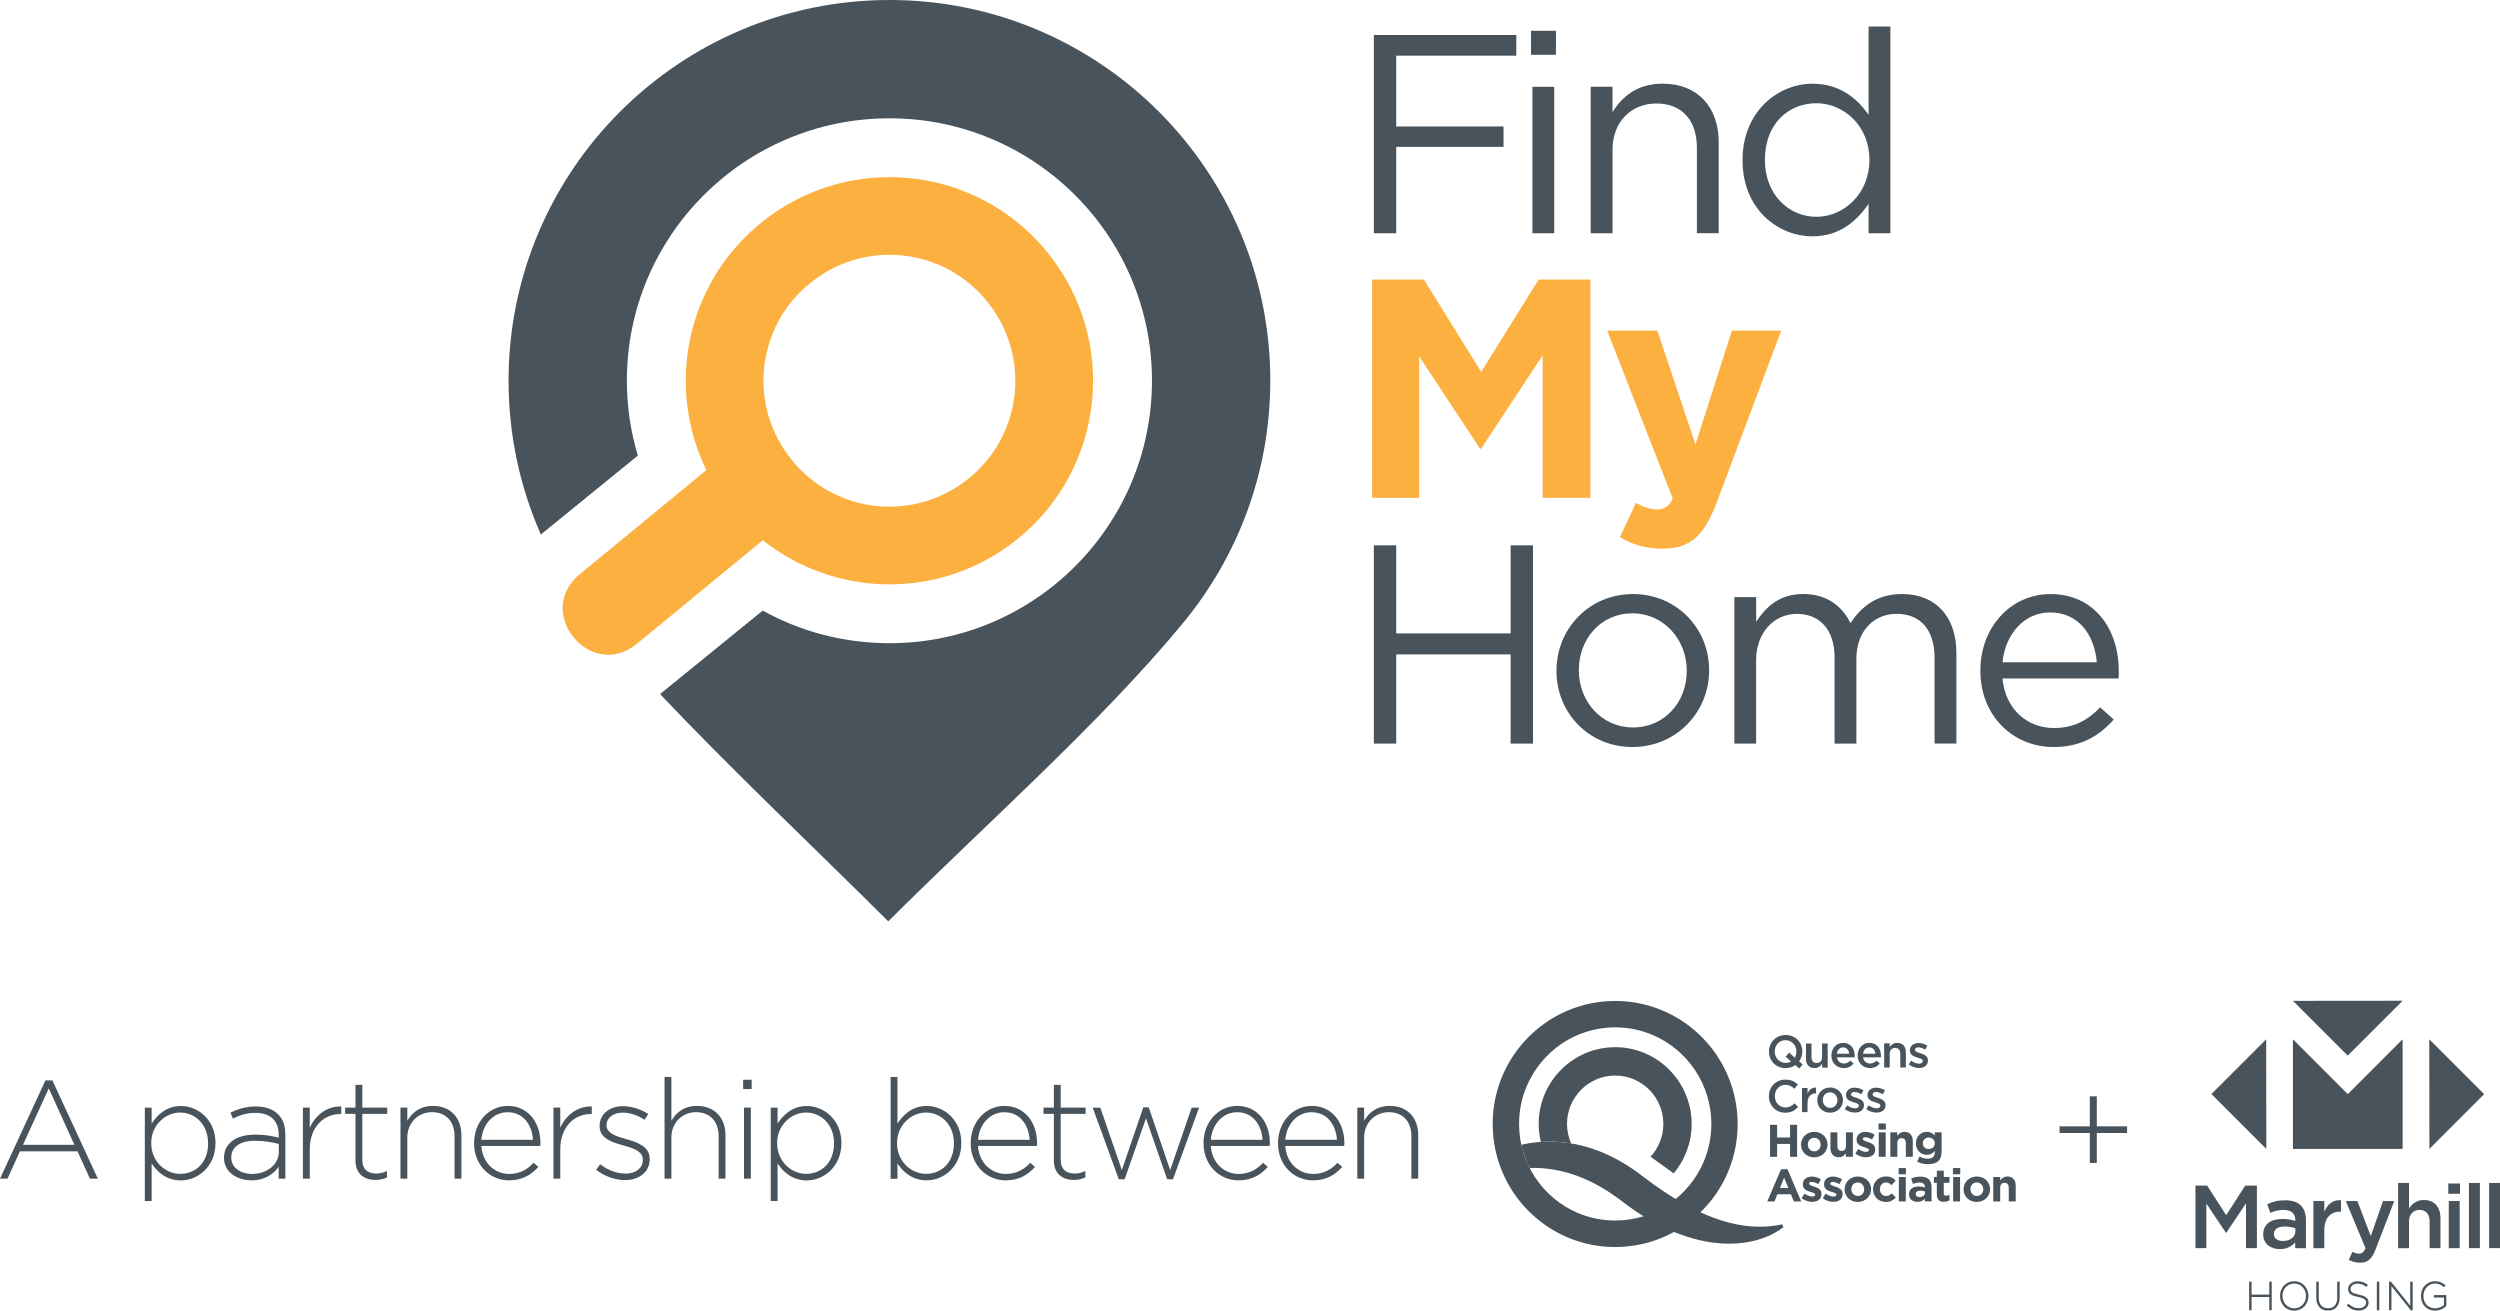 <svg xmlns="http://www.w3.org/2000/svg" xmlns:xlink="http://www.w3.org/1999/xlink" version="1.1" id="Layer_1" x="0px" y="0px" style="enable-background:new 0 0 841.89 595.28;" xml:space="preserve" viewBox="176.47 169.21 479.24 251.25">
<style type="text/css">
	.st0{fill:#48535B;}
	.st1{fill:#FBB040;}
</style>
<g>
	<path class="st0" d="M347,169.21c-40.32,0-73.04,32.7-73.04,72.96c0,10.5,2.21,20.47,6.19,29.5l18.59-15.12   c-1.36-4.56-2.1-9.34-2.1-14.38c0-27.76,22.52-50.28,50.35-50.28c27.78,0,50.31,22.52,50.31,50.28c0,27.82-22.53,50.34-50.31,50.34   c-8.82,0-17.11-2.26-24.31-6.25l-19.68,16c13.75,14.54,29.51,29.39,43.75,43.57c18.05-18.05,40.73-38.05,56.48-57.16   c10.45-12.65,16.75-28.81,16.75-46.51C419.98,201.91,387.27,169.21,347,169.21"/>
	<path class="st1" d="M328.21,257.34c8.35,10.4,23.52,12.02,33.91,3.62c10.39-8.34,12.02-23.52,3.62-33.91   c-8.34-10.4-23.52-12.02-33.91-3.62C321.42,231.78,319.8,246.95,328.21,257.34 M287.61,279.28l24.27-19.95   c-7.82-16.01-3.89-35.85,10.6-47.5c16.8-13.55,41.37-10.92,54.87,5.88c13.55,16.79,10.92,41.36-5.87,54.86   c-14.5,11.7-34.76,11.33-48.78,0.2l-24.2,19.9C289.61,299.86,278.79,286.52,287.61,279.28"/>
	<path class="st0" d="M560.34,296.17c0.54-5.48,4.23-9.56,9.12-9.56c5.59,0,8.52,4.45,8.96,9.56H560.34z M570.11,312.41   c5.32,0,8.74-2.12,11.56-5.27l-2.61-2.33c-2.28,2.39-5,3.96-8.85,3.96c-4.99,0-9.28-3.42-9.88-9.5h22.26   c0.05-0.49,0.05-0.81,0.05-1.36c0-8.2-4.78-14.82-13.08-14.82c-7.76,0-13.46,6.52-13.46,14.61v0.11   C556.11,306.49,562.41,312.41,570.11,312.41 M508.93,311.75h4.18v-16.01c0-5.16,3.37-8.85,7.82-8.85c4.45,0,7.22,3.1,7.22,8.36   v16.5h4.18v-16.18c0-5.54,3.47-8.69,7.71-8.69c4.56,0,7.28,3.04,7.28,8.47v16.39h4.18v-17.37c0-6.95-3.96-11.29-10.42-11.29   c-4.88,0-7.87,2.5-9.88,5.59c-1.52-3.15-4.45-5.59-9.01-5.59c-4.72,0-7.22,2.55-9.07,5.32v-4.72h-4.18V311.75z M489.5,308.66   c-5.92,0-10.37-4.89-10.37-10.91v-0.11c0-5.92,4.18-10.86,10.26-10.86c5.92,0,10.42,4.94,10.42,10.96v0.11   C499.81,303.77,495.58,308.66,489.5,308.66 M489.39,312.41c8.47,0,14.71-6.73,14.71-14.66v-0.11c0-7.93-6.19-14.55-14.6-14.55   c-8.47,0-14.66,6.73-14.66,14.66v0.11C474.84,305.79,480.98,312.41,489.39,312.41 M439.83,311.75h4.29v-17.1h21.93v17.1h4.29v-38   h-4.29v16.88h-21.93v-16.88h-4.29V311.75z"/>
	<path class="st1" d="M501.48,254.42l-7.29-21.82h-9.63l12.56,32.17c-0.78,1.61-1.61,2.09-3.17,2.09c-1.2,0-2.69-0.54-3.89-1.26   l-3.05,6.58c2.33,1.37,4.78,2.21,8.07,2.21c5.44,0,8.07-2.45,10.52-8.97l12.32-32.82h-9.45L501.48,254.42z M439.48,264.65h9.03   V237.5l11.66,17.7h0.24l11.78-17.88v27.32h9.15V222.8h-9.92l-11,17.7l-11-17.7h-9.92V264.65z"/>
	<path class="st0" d="M524.68,210.77c-5.27,0-9.88-4.23-9.88-10.86v-0.11c0-6.79,4.45-10.8,9.88-10.8c5.21,0,10.15,4.34,10.15,10.8   v0.11C534.83,206.37,529.89,210.77,524.68,210.77 M523.92,214.51c5.16,0,8.47-2.88,10.75-6.24v5.65h4.18v-39.63h-4.18v16.94   c-2.17-3.15-5.54-5.97-10.75-5.97c-6.73,0-13.41,5.43-13.41,14.6v0.11C510.51,209.19,517.19,214.51,523.92,214.51 M481.41,213.92   h4.18v-16.07c0-5.27,3.58-8.8,8.41-8.8c4.94,0,7.76,3.26,7.76,8.47v16.4h4.18v-17.43c0-6.68-3.96-11.24-10.75-11.24   c-4.83,0-7.76,2.44-9.61,5.48v-4.89h-4.18V213.92z M470.23,213.92h4.18v-28.07h-4.18V213.92z M469.96,179.72h4.78v-4.61h-4.78   V179.72z M439.83,213.92h4.29v-16.56h20.57v-3.91h-20.57v-13.57h23.02v-3.96h-27.31V213.92z"/>
	<path class="st0" d="M577.08,392.14h1.34v-5.74h5.8v-1.28h-5.8v-5.75h-1.34v5.75h-5.8v1.28h5.8V392.14z M436.66,395.16h1.31v-7.88   c0-2.83,2.06-4.87,4.73-4.87c2.75,0,4.33,1.84,4.33,4.65v8.1h1.31v-8.34c0-3.26-2-5.61-5.45-5.61c-2.49,0-4.01,1.26-4.92,2.86   v-2.54h-1.31V395.16z M422.85,387.71c0.24-3.02,2.33-5.29,5.02-5.29c3.13,0,4.7,2.54,4.89,5.29H422.85z M428.14,395.48   c2.62,0,4.25-1.07,5.64-2.57l-0.91-0.8c-1.12,1.2-2.56,2.14-4.68,2.14c-2.67,0-5.1-1.98-5.34-5.37h11.3   c0.03-0.21,0.03-0.29,0.03-0.54c0-4.04-2.43-7.13-6.25-7.13c-3.69,0-6.47,3.15-6.47,7.11v0.05   C421.46,392.62,424.55,395.48,428.14,395.48 M408.58,387.71c0.24-3.02,2.33-5.29,5.03-5.29c3.13,0,4.7,2.54,4.89,5.29H408.58z    M413.87,395.48c2.62,0,4.25-1.07,5.64-2.57l-0.91-0.8c-1.12,1.2-2.57,2.14-4.68,2.14c-2.67,0-5.1-1.98-5.35-5.37h11.3   c0.03-0.21,0.03-0.29,0.03-0.54c0-4.04-2.43-7.13-6.25-7.13c-3.69,0-6.47,3.15-6.47,7.11v0.05   C407.19,392.62,410.29,395.48,413.87,395.48 M390.94,395.27h1.12l4.09-11.68l4.06,11.68h1.12l5-13.73h-1.42l-4.12,11.97   l-4.11-12.03h-1.04l-4.12,12.03l-4.12-11.97h-1.47L390.94,395.27z M382.31,395.4c0.85,0,1.52-0.16,2.22-0.48v-1.23   c-0.77,0.35-1.34,0.48-2,0.48c-1.58,0-2.73-0.7-2.73-2.65v-8.79h4.78v-1.2h-4.78v-4.35h-1.31v4.35h-1.98v1.2h1.98v8.93   C378.49,394.25,380.2,395.4,382.31,395.4 M363.95,387.71c0.24-3.02,2.33-5.29,5.02-5.29c3.13,0,4.7,2.54,4.89,5.29H363.95z    M369.24,395.48c2.62,0,4.25-1.07,5.64-2.57l-0.91-0.8c-1.12,1.2-2.57,2.14-4.68,2.14c-2.67,0-5.1-1.98-5.35-5.37h11.3   c0.03-0.21,0.03-0.29,0.03-0.54c0-4.04-2.43-7.13-6.25-7.13c-3.69,0-6.47,3.15-6.47,7.11v0.05   C362.56,392.62,365.66,395.48,369.24,395.48 M353.99,394.23c-2.83,0-5.56-2.35-5.56-5.85v-0.05c0-3.47,2.73-5.85,5.56-5.85   c2.86,0,5.34,2.3,5.34,5.88v0.05C359.33,392.06,356.95,394.23,353.99,394.23 M354.12,395.48c3.29,0,6.63-2.7,6.63-7.13v-0.05   c0-4.44-3.34-7.08-6.63-7.08c-2.7,0-4.44,1.58-5.61,3.37v-8.92h-1.31v19.51h1.31v-2.94C349.63,393.93,351.39,395.48,354.12,395.48    M331.01,394.23c-2.83,0-5.56-2.35-5.56-5.85v-0.05c0-3.47,2.73-5.85,5.56-5.85c2.86,0,5.34,2.3,5.34,5.88v0.05   C336.35,392.06,333.97,394.23,331.01,394.23 M324.22,399.44h1.31v-7.21c1.12,1.71,2.89,3.26,5.61,3.26c3.29,0,6.63-2.7,6.63-7.13   v-0.05c0-4.44-3.34-7.08-6.63-7.08c-2.7,0-4.44,1.58-5.61,3.37v-3.05h-1.31V399.44z M319.09,395.16h1.31v-13.63h-1.31V395.16z    M318.93,377.98h1.63v-1.79h-1.63V377.98z M303.86,395.16h1.31v-7.88c0-2.83,2.06-4.87,4.73-4.87c2.75,0,4.33,1.84,4.33,4.65v8.1   h1.31v-8.34c0-3.26-2.01-5.61-5.45-5.61c-2.49,0-4.01,1.26-4.92,2.86v-8.42h-1.31V395.16z M296.32,395.43c2.62,0,4.7-1.55,4.7-3.98   v-0.05c0-2.4-2.3-3.21-4.49-3.82c-1.95-0.56-3.79-1.12-3.79-2.65v-0.05c0-1.36,1.23-2.38,3.1-2.38c1.44,0,2.94,0.53,4.2,1.36   l0.7-1.1c-1.36-0.91-3.21-1.5-4.84-1.5c-2.65,0-4.49,1.58-4.49,3.77v0.05c0,2.43,2.46,3.1,4.68,3.74c1.9,0.53,3.61,1.12,3.61,2.72   v0.05c0,1.58-1.44,2.59-3.29,2.59c-1.74,0-3.39-0.64-4.89-1.79l-0.77,1.04C292.18,394.63,294.34,395.43,296.32,395.43    M282.56,395.16h1.31v-5.59c0-4.43,2.75-6.81,5.91-6.81h0.13v-1.44c-2.7-0.11-4.97,1.66-6.04,4.09v-3.88h-1.31V395.16z    M268.74,387.71c0.24-3.02,2.32-5.29,5.02-5.29c3.13,0,4.7,2.54,4.89,5.29H268.74z M274.03,395.48c2.62,0,4.25-1.07,5.64-2.57   l-0.91-0.8c-1.12,1.2-2.57,2.14-4.68,2.14c-2.67,0-5.1-1.98-5.34-5.37h11.3c0.03-0.21,0.03-0.29,0.03-0.54   c0-4.04-2.43-7.13-6.25-7.13c-3.69,0-6.47,3.15-6.47,7.11v0.05C267.35,392.62,270.45,395.48,274.03,395.48 M253.24,395.16h1.31   v-7.88c0-2.83,2.06-4.87,4.73-4.87c2.75,0,4.33,1.84,4.33,4.65v8.1h1.31v-8.34c0-3.26-2-5.61-5.45-5.61   c-2.48,0-4.01,1.26-4.92,2.86v-2.54h-1.31V395.16z M248.43,395.4c0.85,0,1.52-0.16,2.22-0.48v-1.23c-0.77,0.35-1.34,0.48-2,0.48   c-1.58,0-2.73-0.7-2.73-2.65v-8.79h4.78v-1.2h-4.78v-4.35h-1.31v4.35h-1.98v1.2h1.98v8.93C244.61,394.25,246.32,395.4,248.43,395.4    M234.54,395.16h1.31v-5.59c0-4.43,2.75-6.81,5.91-6.81h0.13v-1.44c-2.7-0.11-4.97,1.66-6.04,4.09v-3.88h-1.31V395.16z    M224.76,394.25c-2.09,0-3.96-1.15-3.96-3.13v-0.05c0-1.9,1.6-3.18,4.49-3.18c1.95,0,3.48,0.32,4.62,0.61v1.55   C229.91,392.54,227.54,394.25,224.76,394.25 M224.68,395.48c2.59,0,4.28-1.28,5.21-2.59v2.27h1.28v-8.5c0-1.68-0.48-2.94-1.39-3.85   c-0.99-0.99-2.46-1.5-4.3-1.5c-1.87,0-3.34,0.48-4.84,1.18l0.48,1.15c1.26-0.64,2.62-1.1,4.28-1.1c2.81,0,4.49,1.42,4.49,4.17v0.59   c-1.31-0.35-2.62-0.59-4.52-0.59c-3.53,0-5.96,1.6-5.96,4.44v0.05C219.41,394.04,222.14,395.48,224.68,395.48 M211.02,394.23   c-2.83,0-5.56-2.35-5.56-5.85v-0.05c0-3.47,2.73-5.85,5.56-5.85c2.86,0,5.34,2.3,5.34,5.88v0.05   C216.37,392.06,213.99,394.23,211.02,394.23 M204.23,399.44h1.31v-7.21c1.12,1.71,2.89,3.26,5.61,3.26c3.29,0,6.63-2.7,6.63-7.13   v-0.05c0-4.44-3.34-7.08-6.63-7.08c-2.7,0-4.44,1.58-5.61,3.37v-3.05h-1.31V399.44z M180.88,388.67l4.94-10.82l4.92,10.82H180.88z    M176.47,395.16h1.44l2.38-5.24h11.04l2.38,5.24h1.52l-8.71-18.84h-1.34L176.47,395.16z"/>
	<path class="st0" d="M503.08,391.87c-1.4,3.32-3.74,6.15-6.68,8.15c-2.94,2-6.48,3.16-10.3,3.16c-2.55,0-4.97-0.52-7.17-1.45   c-3.3-1.4-6.12-3.75-8.11-6.71c-1.99-2.96-3.15-6.51-3.15-10.35c0-2.56,0.51-4.99,1.45-7.21c1.4-3.32,3.74-6.15,6.68-8.15   c2.95-2,6.48-3.16,10.3-3.16c2.55,0,4.97,0.52,7.17,1.46c3.31,1.4,6.12,3.75,8.11,6.71c1.99,2.96,3.14,6.51,3.15,10.35   C504.52,387.23,504.01,389.66,503.08,391.87 M507.72,375.49c-1.78-4.23-4.76-7.83-8.5-10.37c-3.74-2.54-8.27-4.03-13.13-4.03   c-3.23,0-6.33,0.66-9.14,1.86c-4.22,1.79-7.8,4.78-10.33,8.54c-2.53,3.76-4.01,8.31-4.01,13.19c0,3.25,0.66,6.36,1.85,9.18   c1.78,4.24,4.76,7.83,8.5,10.37c3.74,2.54,8.27,4.03,13.13,4.03c3.23,0,6.33-0.66,9.14-1.85c4.21-1.79,7.79-4.78,10.33-8.54   c2.53-3.76,4.01-8.31,4.01-13.18C509.57,381.42,508.91,378.31,507.72,375.49"/>
	<path class="st0" d="M518.09,403.9c-1.06,0.25-2.12,0.38-3.17,0.44c-1.45,0.08-2.88-0.01-4.28-0.21c-2.8-0.41-5.46-1.29-8.01-2.44   c-2.56-1.14-4.99-2.59-7.36-4.18c-1.18-0.79-2.36-1.64-3.49-2.5l-0.91-0.69c-0.33-0.24-0.66-0.49-0.99-0.72   c-0.67-0.47-1.36-0.92-2.07-1.35c-2.83-1.71-5.97-3.02-9.27-3.69c-1.65-0.33-3.33-0.5-5.01-0.51c-1.68,0.01-3.35,0.16-4.97,0.5   c-0.13,0.03-0.31,0.07-0.46,0.11c0.34,1.56,0.88,3.05,1.59,4.44c1.27-0.03,2.31,0.01,3.55,0.17c1.35,0.16,2.67,0.44,3.96,0.82   c2.59,0.76,5.05,1.94,7.38,3.42c0.58,0.37,1.15,0.76,1.72,1.16c0.28,0.2,0.56,0.41,0.84,0.62l0.44,0.33l0.46,0.35   c1.29,0.97,2.6,1.86,3.98,2.69c2.75,1.67,5.72,3.03,8.87,3.93c3.14,0.89,6.49,1.28,9.76,0.86c1.63-0.21,3.23-0.62,4.72-1.26   c0.74-0.32,1.46-0.7,2.13-1.13c0.29-0.19,0.58-0.4,0.85-0.61L518.09,403.9z"/>
	<path class="st0" d="M473.52,388.04c1.38,0.01,2.76,0.13,4.13,0.36c-0.5-1.14-0.79-2.4-0.79-3.73c0-5.12,4.14-9.28,9.24-9.28   c5.09,0,9.23,4.16,9.23,9.28c0,2.42-0.94,4.62-2.45,6.28l4.43,3.19c2.15-2.56,3.44-5.87,3.44-9.47c0-8.12-6.58-14.72-14.66-14.72   c-8.08,0-14.66,6.6-14.66,14.72c0,1.19,0.14,2.34,0.41,3.44C472.4,388.07,472.96,388.05,473.52,388.04"/>
	<path class="st0" d="M515.25,399.52h1.38l0.56-1.38h2.59l0.56,1.38h1.41l-2.62-6.17h-1.24L515.25,399.52z M517.67,396.95l0.81-1.99   l0.81,1.99H517.67z M523.85,399.6c1.02,0,1.79-0.47,1.79-1.52v-0.02c0-0.86-0.76-1.17-1.42-1.39c-0.51-0.17-0.95-0.3-0.95-0.56   v-0.02c0-0.18,0.17-0.32,0.49-0.32c0.34,0,0.81,0.17,1.27,0.44l0.51-0.92c-0.51-0.34-1.15-0.54-1.75-0.54   c-0.95,0-1.72,0.54-1.72,1.49v0.02c0,0.91,0.75,1.22,1.4,1.41c0.52,0.16,0.97,0.25,0.97,0.54v0.02c0,0.21-0.18,0.35-0.56,0.35   c-0.44,0-0.97-0.19-1.48-0.56l-0.57,0.88C522.46,399.38,523.19,399.6,523.85,399.6 M527.89,399.6c1.02,0,1.8-0.47,1.8-1.52v-0.02   c0-0.86-0.76-1.17-1.42-1.39c-0.51-0.17-0.95-0.3-0.95-0.56v-0.02c0-0.18,0.17-0.32,0.49-0.32c0.34,0,0.81,0.17,1.27,0.44   l0.51-0.92c-0.51-0.34-1.15-0.54-1.75-0.54c-0.94,0-1.71,0.54-1.71,1.49v0.02c0,0.91,0.74,1.22,1.4,1.41   c0.52,0.16,0.97,0.25,0.97,0.54v0.02c0,0.21-0.18,0.35-0.56,0.35c-0.44,0-0.97-0.19-1.48-0.56l-0.57,0.88   C526.5,399.38,527.24,399.6,527.89,399.6 M532.6,399.62c1.46,0,2.55-1.09,2.55-2.44v-0.02c0-1.35-1.08-2.42-2.53-2.42   c-1.46,0-2.55,1.09-2.55,2.44v0.02C530.07,398.54,531.14,399.62,532.6,399.62 M532.61,398.47c-0.74,0-1.24-0.6-1.24-1.29v-0.02   c0-0.69,0.46-1.28,1.22-1.28c0.74,0,1.23,0.6,1.23,1.3v0.02C533.83,397.89,533.38,398.47,532.61,398.47 M537.97,399.62   c0.94,0,1.46-0.36,1.92-0.86l-0.78-0.79c-0.32,0.3-0.63,0.5-1.08,0.5c-0.73,0-1.19-0.58-1.19-1.29v-0.02   c0-0.69,0.47-1.28,1.14-1.28c0.47,0,0.77,0.2,1.07,0.52l0.81-0.88c-0.44-0.49-0.99-0.79-1.88-0.79c-1.43,0-2.46,1.1-2.46,2.44v0.02   C535.53,398.54,536.56,399.62,537.97,399.62 M540.43,394.31h1.4v-1.18h-1.4V394.31z M540.47,399.52h1.33v-4.69h-1.33V399.52z    M544.03,399.6c0.65,0,1.09-0.24,1.42-0.6v0.51h1.29v-2.72c0-0.63-0.16-1.15-0.51-1.5c-0.33-0.33-0.86-0.53-1.58-0.53   c-0.8,0-1.31,0.15-1.82,0.38l0.33,1.01c0.43-0.16,0.79-0.25,1.29-0.25c0.67,0,1.01,0.31,1.01,0.86v0.08   c-0.33-0.12-0.67-0.19-1.15-0.19c-1.11,0-1.89,0.47-1.89,1.5v0.02C542.42,399.1,543.15,399.6,544.03,399.6 M544.43,398.69   c-0.43,0-0.73-0.21-0.73-0.57v-0.02c0-0.42,0.35-0.65,0.92-0.65c0.32,0,0.62,0.07,0.85,0.18v0.24   C545.47,398.34,545.05,398.69,544.43,398.69 M549.12,399.59c0.45,0,0.77-0.11,1.05-0.27v-1.07c-0.19,0.11-0.41,0.17-0.66,0.17   c-0.3,0-0.43-0.15-0.43-0.46v-2.01h1.1v-1.13h-1.1v-1.2h-1.33v1.2h-0.56v1.13h0.56v2.22C547.75,399.27,548.3,399.59,549.12,399.59    M550.84,394.31h1.4v-1.18h-1.4V394.31z M550.88,399.52h1.33v-4.69h-1.33V399.52z M555.41,399.62c1.46,0,2.55-1.09,2.55-2.44v-0.02   c0-1.35-1.08-2.42-2.53-2.42c-1.46,0-2.55,1.09-2.55,2.44v0.02C552.88,398.54,553.96,399.62,555.41,399.62 M555.43,398.47   c-0.74,0-1.23-0.6-1.23-1.29v-0.02c0-0.69,0.45-1.28,1.22-1.28c0.74,0,1.24,0.6,1.24,1.3v0.02   C556.65,397.89,556.19,398.47,555.43,398.47 M558.57,399.52h1.33v-2.62c0-0.63,0.33-0.95,0.83-0.95c0.51,0,0.81,0.32,0.81,0.95   v2.62h1.33v-3.04c0-1.08-0.59-1.74-1.59-1.74c-0.68,0-1.07,0.36-1.38,0.75v-0.66h-1.33V399.52z"/>
	<path class="st0" d="M515.78,390.96h1.35v-2.46h2.49v2.46h1.35v-6.13h-1.35v2.43h-2.49v-2.43h-1.35V390.96z M524.25,391.07   c1.46,0,2.55-1.09,2.55-2.44v-0.02c0-1.35-1.07-2.43-2.53-2.43c-1.46,0-2.55,1.1-2.55,2.44v0.02   C521.71,389.99,522.79,391.07,524.25,391.07 M524.26,389.92c-0.74,0-1.23-0.6-1.23-1.3v-0.02c0-0.69,0.46-1.28,1.22-1.28   c0.74,0,1.23,0.61,1.23,1.3v0.02C525.48,389.33,525.02,389.92,524.26,389.92 M528.96,391.05c0.67,0,1.07-0.36,1.37-0.75v0.66h1.33   v-4.69h-1.33v2.62c0,0.63-0.32,0.95-0.83,0.95c-0.51,0-0.81-0.32-0.81-0.95v-2.62h-1.33v3.04   C527.37,390.38,527.96,391.05,528.96,391.05 M534.15,391.05c1.02,0,1.79-0.47,1.79-1.52v-0.02c0-0.86-0.76-1.18-1.42-1.39   c-0.51-0.18-0.96-0.3-0.96-0.56v-0.02c0-0.19,0.17-0.33,0.49-0.33c0.34,0,0.81,0.17,1.27,0.44l0.51-0.92   c-0.51-0.34-1.16-0.54-1.75-0.54c-0.95,0-1.71,0.54-1.71,1.49v0.02c0,0.91,0.74,1.22,1.4,1.41c0.52,0.16,0.97,0.25,0.97,0.54v0.02   c0,0.21-0.18,0.35-0.56,0.35c-0.44,0-0.97-0.19-1.48-0.56l-0.57,0.88C532.76,390.83,533.5,391.05,534.15,391.05 M536.58,385.75h1.4   v-1.18h-1.4V385.75z M536.62,390.96h1.33v-4.69h-1.33V390.96z M538.85,390.96h1.33v-2.62c0-0.63,0.32-0.95,0.83-0.95   c0.51,0,0.8,0.32,0.8,0.95v2.62h1.33v-3.04c0-1.08-0.59-1.74-1.59-1.74c-0.68,0-1.07,0.36-1.38,0.75v-0.66h-1.33V390.96z    M546.05,392.38c0.91,0,1.59-0.19,2.02-0.63c0.4-0.39,0.6-1.01,0.6-1.85v-3.63h-1.33v0.61c-0.36-0.39-0.79-0.7-1.51-0.7   c-1.08,0-2.08,0.79-2.08,2.19v0.02c0,1.39,0.99,2.19,2.08,2.19c0.71,0,1.14-0.29,1.53-0.76v0.23c0,0.84-0.43,1.28-1.34,1.28   c-0.62,0-1.1-0.16-1.58-0.43l-0.46,1C544.57,392.2,545.29,392.38,546.05,392.38 M546.21,389.47c-0.65,0-1.14-0.44-1.14-1.09v-0.02   c0-0.64,0.49-1.09,1.14-1.09c0.65,0,1.15,0.45,1.15,1.09v0.02C547.36,389.03,546.86,389.47,546.21,389.47"/>
	<path class="st0" d="M518.68,382.51c1.15,0,1.84-0.42,2.49-1.09l-0.69-0.7c-0.52,0.49-1.01,0.79-1.76,0.79   c-1.17,0-2.02-0.97-2.02-2.17v-0.02c0-1.2,0.86-2.16,2.02-2.16c0.7,0,1.23,0.3,1.71,0.76l0.69-0.8c-0.59-0.56-1.27-0.95-2.4-0.95   c-1.86,0-3.16,1.43-3.16,3.17v0.02C515.56,381.12,516.89,382.51,518.68,382.51 M521.91,382.4h1.06v-1.76   c0-1.23,0.65-1.83,1.57-1.83h0.06v-1.12c-0.81-0.04-1.35,0.44-1.63,1.13v-1.04h-1.06V382.4z M527.28,382.51   c1.43,0,2.48-1.09,2.48-2.41v-0.02c0-1.32-1.04-2.4-2.46-2.4c-1.42,0-2.47,1.09-2.47,2.41v0.02   C524.83,381.43,525.87,382.51,527.28,382.51 M527.3,381.58c-0.82,0-1.41-0.67-1.41-1.48v-0.02c0-0.81,0.54-1.47,1.39-1.47   c0.83,0,1.42,0.67,1.42,1.49v0.02C528.7,380.92,528.16,381.58,527.3,381.58 M532.07,382.49c0.96,0,1.72-0.48,1.72-1.45v-0.02   c0-0.83-0.76-1.14-1.43-1.35c-0.54-0.18-1.04-0.31-1.04-0.66V379c0-0.26,0.23-0.46,0.65-0.46c0.39,0,0.86,0.16,1.3,0.44l0.42-0.75   c-0.49-0.32-1.12-0.52-1.7-0.52c-0.92,0-1.65,0.53-1.65,1.41v0.02c0,0.88,0.76,1.16,1.44,1.36c0.54,0.17,1.03,0.29,1.03,0.65v0.02   c0,0.31-0.26,0.5-0.72,0.5c-0.47,0-1.01-0.19-1.51-0.57l-0.47,0.72C530.69,382.26,531.41,382.49,532.07,382.49 M536.2,382.49   c0.96,0,1.72-0.48,1.72-1.45v-0.02c0-0.83-0.76-1.14-1.44-1.35c-0.54-0.18-1.04-0.31-1.04-0.66V379c0-0.26,0.24-0.46,0.65-0.46   c0.38,0,0.86,0.16,1.3,0.44l0.42-0.75c-0.49-0.32-1.12-0.52-1.7-0.52c-0.92,0-1.65,0.53-1.65,1.41v0.02c0,0.88,0.76,1.16,1.44,1.36   c0.54,0.17,1.03,0.29,1.03,0.65v0.02c0,0.31-0.26,0.5-0.72,0.5c-0.47,0-1.01-0.19-1.52-0.57l-0.47,0.72   C534.81,382.26,535.54,382.49,536.2,382.49"/>
	<path class="st0" d="M522.05,373.26l-0.7-0.59c0.39-0.54,0.62-1.19,0.62-1.88v-0.02c0-1.72-1.31-3.15-3.19-3.15   c-1.88,0-3.21,1.44-3.21,3.17v0.02c0,1.72,1.31,3.15,3.2,3.15c0.72,0,1.35-0.22,1.87-0.58l0.73,0.66L522.05,373.26z M518.77,372.96   c-1.22,0-2.09-0.98-2.09-2.17v-0.02c0-1.19,0.85-2.16,2.07-2.16c1.22,0,2.08,0.99,2.08,2.18v0.02c0,0.44-0.11,0.83-0.3,1.16   l-1.08-0.98l-0.69,0.79l1.06,0.9C519.54,372.85,519.18,372.96,518.77,372.96 M524.31,373.95c0.72,0,1.15-0.38,1.45-0.81v0.72h1.07   v-4.62h-1.07v2.61c0,0.72-0.43,1.14-1.04,1.14c-0.63,0-0.99-0.4-0.99-1.12v-2.62h-1.06v2.94   C522.66,373.25,523.26,373.95,524.31,373.95 M529.91,373.95c0.85,0,1.45-0.34,1.89-0.87l-0.62-0.55c-0.37,0.36-0.73,0.55-1.25,0.55   c-0.68,0-1.22-0.42-1.33-1.18h3.4c0.01-0.1,0.01-0.2,0.01-0.3c0-1.33-0.74-2.48-2.21-2.48c-1.32,0-2.26,1.08-2.26,2.41v0.02   C527.54,372.98,528.57,373.95,529.91,373.95 M528.59,371.21c0.1-0.72,0.55-1.22,1.2-1.22c0.7,0,1.1,0.54,1.17,1.22H528.59z    M534.93,373.95c0.85,0,1.45-0.34,1.89-0.87l-0.62-0.55c-0.37,0.36-0.74,0.55-1.25,0.55c-0.68,0-1.22-0.42-1.33-1.18h3.4   c0.01-0.1,0.02-0.2,0.02-0.3c0-1.33-0.74-2.48-2.21-2.48c-1.32,0-2.26,1.08-2.26,2.41v0.02   C532.56,372.98,533.6,373.95,534.93,373.95 M533.61,371.21c0.1-0.72,0.55-1.22,1.2-1.22c0.7,0,1.1,0.54,1.17,1.22H533.61z    M537.66,373.85h1.06v-2.61c0-0.72,0.43-1.15,1.04-1.15c0.63,0,0.99,0.41,0.99,1.13v2.63h1.06v-2.95c0-1.07-0.6-1.77-1.65-1.77   c-0.72,0-1.15,0.38-1.44,0.8v-0.71h-1.06V373.85z M544.33,373.94c0.96,0,1.72-0.48,1.72-1.45v-0.02c0-0.83-0.76-1.14-1.44-1.35   c-0.54-0.17-1.04-0.31-1.04-0.66v-0.02c0-0.27,0.23-0.46,0.65-0.46c0.39,0,0.86,0.17,1.3,0.44l0.42-0.75   c-0.49-0.32-1.12-0.52-1.7-0.52c-0.92,0-1.65,0.53-1.65,1.41v0.02c0,0.88,0.76,1.16,1.44,1.36c0.54,0.17,1.03,0.29,1.03,0.65v0.02   c0,0.31-0.26,0.5-0.72,0.5c-0.47,0-1.01-0.19-1.51-0.57l-0.47,0.72C542.95,373.7,543.67,373.94,544.33,373.94"/>
</g>
<polygon class="st0" points="597.33,396.49 599.58,396.49 603.22,402.16 606.87,396.49 609.11,396.49 609.11,408.47 607.02,408.47   607.02,399.88 603.24,405.53 603.17,405.53 599.42,399.92 599.42,408.47 597.33,408.47 "/>
<g>
	<path class="st0" d="M616.45,408.47v-1.11c-0.31,0.37-0.7,0.67-1.18,0.92c-0.48,0.25-1.06,0.38-1.74,0.38   c-0.43,0-0.85-0.06-1.23-0.18c-0.39-0.12-0.73-0.3-1.02-0.53c-0.29-0.23-0.53-0.52-0.7-0.87c-0.18-0.35-0.26-0.75-0.26-1.21v-0.03   c0-0.5,0.09-0.94,0.27-1.31c0.18-0.37,0.44-0.68,0.76-0.92c0.33-0.25,0.71-0.43,1.16-0.55c0.45-0.12,0.94-0.18,1.46-0.18   c0.55,0,1.01,0.04,1.4,0.1c0.38,0.07,0.75,0.16,1.1,0.28v-0.17c0-0.63-0.19-1.11-0.57-1.44c-0.38-0.33-0.93-0.5-1.65-0.5   c-0.52,0-0.97,0.05-1.37,0.15c-0.4,0.1-0.8,0.24-1.21,0.41l-0.57-1.66c0.5-0.23,1.02-0.41,1.54-0.55c0.53-0.13,1.16-0.2,1.9-0.2   c1.35,0,2.35,0.33,3,1s0.97,1.61,0.97,2.82v5.36H616.45z M616.5,404.69c-0.26-0.1-0.57-0.19-0.93-0.26   c-0.36-0.07-0.74-0.1-1.14-0.1c-0.65,0-1.16,0.12-1.52,0.38c-0.37,0.25-0.55,0.59-0.55,1.03v0.03c0,0.44,0.17,0.77,0.5,0.99   c0.34,0.23,0.75,0.34,1.24,0.34c0.34,0,0.66-0.04,0.95-0.13c0.29-0.09,0.54-0.22,0.76-0.39c0.21-0.16,0.38-0.37,0.5-0.6   c0.12-0.23,0.18-0.49,0.18-0.78V404.69z"/>
	<path class="st0" d="M619.94,399.44h2.09v2.04c0.29-0.68,0.69-1.23,1.21-1.64c0.53-0.41,1.19-0.6,1.99-0.56v2.19h-0.12   c-0.46,0-0.87,0.07-1.25,0.22c-0.38,0.15-0.7,0.37-0.98,0.67c-0.27,0.3-0.49,0.67-0.63,1.12c-0.15,0.45-0.22,0.97-0.22,1.57v3.44   h-2.09V399.44z"/>
	<path class="st0" d="M628.86,411.26c-0.43,0-0.82-0.05-1.15-0.14c-0.34-0.1-0.67-0.23-0.99-0.4l0.7-1.54   c0.19,0.1,0.39,0.19,0.59,0.25c0.2,0.06,0.41,0.1,0.63,0.1c0.29,0,0.54-0.07,0.74-0.22c0.19-0.15,0.38-0.42,0.55-0.82l-3.77-9.04   h2.21l2.57,6.71l2.35-6.71h2.15l-3.59,9.29c-0.18,0.47-0.37,0.86-0.57,1.18c-0.19,0.32-0.41,0.58-0.65,0.78   c-0.24,0.2-0.5,0.35-0.79,0.44C629.55,411.22,629.22,411.26,628.86,411.26"/>
	<path class="st0" d="M636.18,395.98h2.09v4.88c0.15-0.22,0.31-0.42,0.49-0.61c0.18-0.19,0.38-0.36,0.61-0.51   c0.23-0.15,0.49-0.27,0.77-0.36c0.28-0.09,0.59-0.13,0.95-0.13c1.02,0,1.81,0.31,2.37,0.94c0.56,0.63,0.84,1.47,0.84,2.53v5.75   h-2.09v-5.12c0-0.71-0.16-1.25-0.5-1.63s-0.81-0.57-1.42-0.57c-0.6,0-1.09,0.2-1.46,0.59c-0.37,0.39-0.56,0.95-0.56,1.65v5.09   h-2.09V395.98z"/>
</g>
<path class="st0" d="M645.8,396.08h2.24v1.97h-2.24V396.08z M645.89,399.44h2.09v9.04h-2.09V399.44z"/>
<rect x="649.76" y="395.98" class="st0" width="2.09" height="12.49"/>
<rect x="653.62" y="395.98" class="st0" width="2.09" height="12.49"/>
<polygon class="st0" points="611.48,414.9 611.48,417.38 608.09,417.38 608.09,414.9 607.62,414.9 607.62,420.37 608.09,420.37   608.09,417.84 611.48,417.84 611.48,420.37 611.95,420.37 611.95,414.9 "/>
<g>
	<path class="st0" d="M616.26,414.81c-1.55,0-2.72,1.21-2.72,2.82v0.01c0,1.61,1.17,2.82,2.72,2.82c1.55,0,2.72-1.21,2.72-2.83   C618.98,416.02,617.81,414.81,616.26,414.81 M616.27,420.01c-1.42,0-2.26-1.21-2.26-2.39c0-1.53,1.16-2.36,2.25-2.36   c1.41,0,2.26,1.21,2.26,2.37v0.02C618.51,419.18,617.36,420.01,616.27,420.01"/>
	<path class="st0" d="M624.51,417.94c0,1.33-0.63,2.06-1.77,2.06c-1.13,0-1.78-0.76-1.78-2.07v-3.03h-0.47v3.03   c0,1.58,0.84,2.52,2.24,2.52c1.41,0,2.24-0.94,2.24-2.52v-3.03h-0.47V417.94z"/>
	<path class="st0" d="M628.59,417.37c-1.3-0.27-1.54-0.58-1.54-1.08c0-0.5,0.5-1.01,1.35-1.01c0.71,0,1.25,0.3,1.58,0.54l0.12,0.09   l0.29-0.38l-0.12-0.09c-0.53-0.41-1.17-0.62-1.85-0.62c-1.03,0-1.84,0.65-1.84,1.49c0,0.94,0.76,1.28,1.89,1.51   c1.32,0.27,1.57,0.59,1.57,1.1c0,0.63-0.59,1.06-1.43,1.06c-0.69,0-1.33-0.26-1.83-0.75l-0.11-0.11l-0.34,0.34l0.12,0.11   c0.6,0.57,1.34,0.87,2.15,0.87c1.13,0,1.92-0.63,1.92-1.54C630.5,418.09,629.95,417.65,628.59,417.37"/>
</g>
<rect x="632.1" y="414.9" class="st0" width="0.47" height="5.48"/>
<polygon class="st0" points="634.59,414.9 634.44,414.9 634.44,420.37 634.9,420.37 634.9,415.75 638.6,420.37 638.8,420.37   638.81,420.39 638.81,420.37 638.97,420.37 638.97,414.9 638.5,414.9 638.5,419.52 634.81,414.9 634.61,414.9 634.59,414.88 "/>
<g>
	<path class="st0" d="M643.05,417.47v0.47h1.91v1.44c-0.31,0.25-0.91,0.63-1.69,0.63c-1.08,0-2.24-0.74-2.24-2.38   c0-1.16,0.83-2.37,2.23-2.37c0.71,0,1.15,0.24,1.6,0.61l0.12,0.1l0.3-0.36l-0.12-0.1c-0.51-0.42-1.02-0.7-1.89-0.7   c-1.31,0-2.71,0.99-2.71,2.82v0.02c0,1.65,1.11,2.81,2.7,2.81c0.77,0,1.52-0.3,2.11-0.84l0.05-0.05v-2.1H643.05z"/>
</g>
<polygon class="st0" points="610.91,389.45 600.39,378.93 610.89,368.43 "/>
<polyline class="st0" points="616.02,389.45 616.02,389.45 637.04,389.45 637.04,368.43 626.54,378.94 626.53,378.94 616.02,368.43   616.02,389.45 "/>
<polygon class="st0" points="642.15,368.43 652.67,378.95 642.18,389.45 "/>
<polygon class="st0" points="637.05,361.05 626.52,371.57 616.02,361.07 "/>
</svg>
